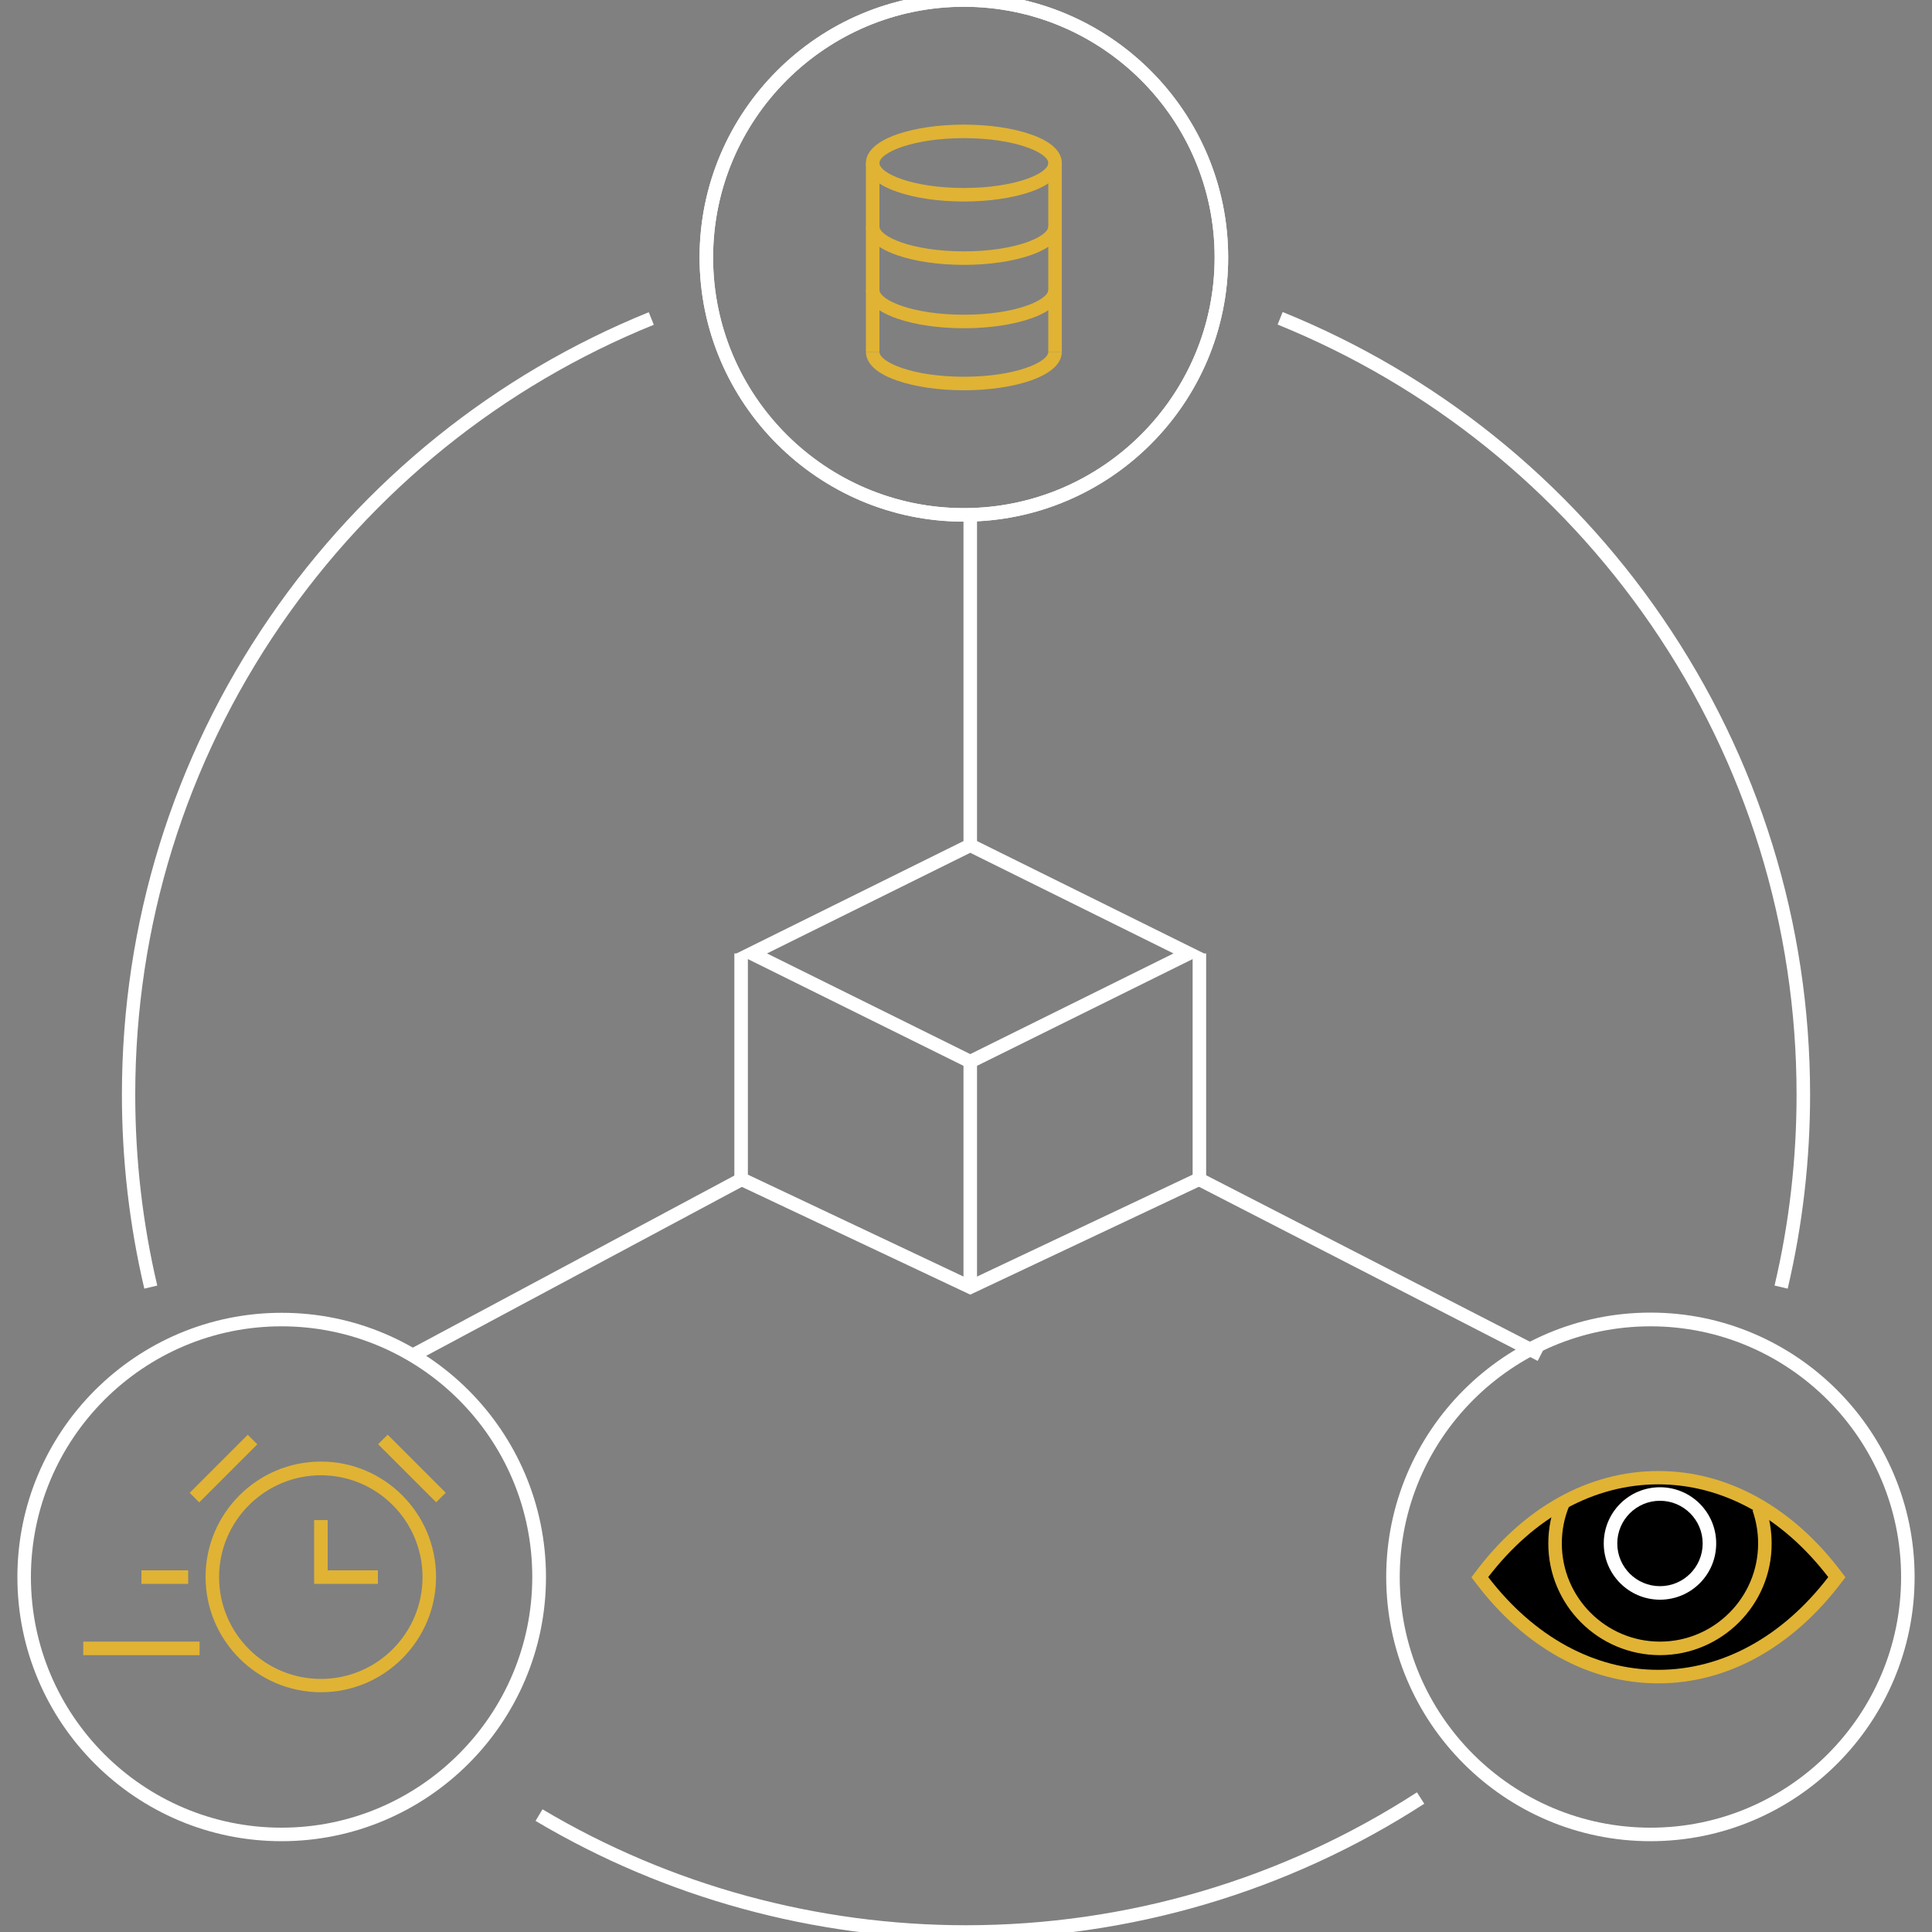 <svg xmlns="http://www.w3.org/2000/svg" xmlns:xlink="http://www.w3.org/1999/xlink" id="Layer_1" x="0px" y="0px" viewBox="0 0 1000 1000" style="enable-background:new 0 0 1000 1000;" xml:space="preserve"><rect x="0" y="0" width="1000" height="1000" fill="#808080" stroke="none"/><style type="text/css">	.st0{clip-path:url(#SVGID_00000143616785237034000560000002087993615244612481_);}	.st1{fill:#FFFFFF;}	.st2{fill:#E0B334;}</style><g id="Layer_2_00000112602501605512477350000002571713406390784674_">	<g>		<defs>			<rect id="SVGID_1_" x="-5.1" y="-5.1" width="1010.3" height="1010.3"></rect>		</defs>		<clipPath id="SVGID_00000124151551953727098800000006286923784518864051_">			<use xlink:href="#SVGID_1_" style="overflow:visible;"></use>		</clipPath>		<g style="clip-path:url(#SVGID_00000124151551953727098800000006286923784518864051_);">			<g>				<path class="st1" d="M925.3,667l-6.8-1.6c7.6-32.2,11.4-65.4,11.4-98.8c0-87.3-26-171.3-75.2-243     c-48.1-70-115-123.8-193.4-155.6l2.6-6.5c79.7,32.3,147.7,86.9,196.5,158.1c50,72.9,76.5,158.3,76.5,247     C936.9,600.5,933,634.3,925.3,667z"></path>				<path class="st1" d="M500,1003.5c-78.6,0-155.6-21.1-222.8-61l3.6-6c66.1,39.3,141.9,60,219.2,60c83.2,0,163.9-23.8,233.4-68.8     l3.8,5.9C666.6,979.3,584.5,1003.5,500,1003.5L500,1003.5z"></path>				<path class="st1" d="M74.7,667c-7.7-32.7-11.6-66.5-11.6-100.4c0-88.7,26.4-174,76.4-246.9c48.8-71.1,116.7-125.8,196.3-158.1     l2.6,6.5c-78.4,31.8-145.1,85.6-193.2,155.6c-49.2,71.7-75.2,155.6-75.2,242.9c0,33.4,3.8,66.6,11.4,98.8L74.7,667L74.7,667z"></path>				<path class="st1" d="M498.9,270c-75.4,0-136.8-61.4-136.8-136.8S423.5-3.5,498.9-3.5s136.8,61.3,136.8,136.8     S574.3,270,498.9,270L498.9,270z M498.9,3.5c-71.5,0-129.8,58.2-129.8,129.8S427.4,263,498.9,263s129.8-58.2,129.8-129.8     S570.4,3.5,498.9,3.5z"></path>				<path class="st1" d="M498.9,270c-75.4,0-136.8-61.4-136.8-136.8S423.5-3.5,498.9-3.5s136.8,61.3,136.8,136.8     S574.3,270,498.9,270L498.9,270z M498.9,3.5c-71.5,0-129.8,58.2-129.8,129.8S427.4,263,498.9,263s129.8-58.2,129.8-129.8     S570.4,3.5,498.9,3.5z"></path>				<path class="st1" d="M145.7,953C70.3,953,9,891.7,9,816.3s61.3-136.8,136.8-136.8s136.8,61.3,136.8,136.8S221.1,953,145.7,953z      M145.7,686.5C74.2,686.5,16,744.7,16,816.3S74.2,946,145.7,946s129.8-58.2,129.8-129.8S217.3,686.5,145.7,686.5z"></path>				<path class="st1" d="M854.3,953c-75.4,0-136.8-61.3-136.8-136.8s61.3-136.8,136.8-136.8S991,740.9,991,816.3     S929.7,953,854.3,953z M854.3,686.5c-71.5,0-129.8,58.2-129.8,129.8S782.7,946,854.3,946S984,887.8,984,816.3     S925.8,686.5,854.3,686.5z"></path>				<g>					<path class="st2" d="M498.9,104.3c-13,0-25.3-1.8-34.5-5c-13.4-4.6-16.2-10.7-16.2-14.9s2.8-10.2,16.2-14.9      c9.3-3.2,21.5-5,34.5-5s25.3,1.8,34.5,5c13.4,4.6,16.2,10.7,16.2,14.9s-2.8,10.2-16.2,14.9      C524.1,102.5,511.9,104.3,498.9,104.3L498.9,104.3z M498.9,71.5c-26.7,0-43.7,7.6-43.7,12.9s17,12.9,43.7,12.9      s43.7-7.6,43.7-12.9S525.6,71.5,498.9,71.5L498.9,71.5z"></path>					<path class="st2" d="M498.9,137.1c-13,0-25.3-1.8-34.5-5c-13.4-4.6-16.2-10.7-16.2-14.9h7c0,5.3,17,12.9,43.7,12.9      s43.7-7.6,43.7-12.9h7c0,4.2-2.8,10.2-16.2,14.9C524.1,135.3,511.9,137.1,498.9,137.1L498.9,137.1z"></path>					<path class="st2" d="M498.9,169.9c-13,0-25.3-1.8-34.5-5c-13.4-4.6-16.2-10.7-16.2-14.9h7c0,5.3,17,12.9,43.7,12.9      s43.7-7.6,43.7-12.9h7c0,4.2-2.8,10.3-16.2,14.9C524.1,168.1,511.9,169.9,498.9,169.9L498.9,169.9z"></path>					<path class="st2" d="M498.9,202c-13,0-25.3-1.8-34.5-5c-13.4-4.6-16.2-10.7-16.2-14.9h7c0,5.3,17,12.9,43.7,12.9      s43.7-7.6,43.7-12.9h7c0,4.2-2.8,10.2-16.2,14.9C524.1,200.2,511.9,202,498.9,202L498.9,202z"></path>					<rect x="448.2" y="84.4" class="st2" width="7" height="97.7"></rect>					<rect x="542.6" y="84.4" class="st2" width="7" height="97.7"></rect>				</g>				<g>					<path d="M765.9,816.3L765.9,816.3c51-68.6,133.7-68.6,184.7,0l0,0l-0.4,0.5c-50.9,67.9-133,67.9-183.9,0L765.9,816.3      L765.9,816.3z"></path>					<path class="st2" d="M858.3,871.3L858.3,871.3c-35.8,0-69.4-18.6-94.7-52.3l-2-2.6l1.6-2.1c25.3-34.1,59.1-52.9,95.2-52.9l0,0      c36,0,69.8,18.8,95.2,52.9l1.6,2.1l-2,2.6C927.7,852.7,894.1,871.3,858.3,871.3L858.3,871.3z M770.3,816.3c23.8,31,55,48,88,48      s64.2-17,88-48c-23.8-31-54.9-48-88-48S794.1,785.3,770.3,816.3z"></path>				</g>				<path class="st2" d="M859.2,856.7c-31.9,0-57.8-25.9-57.8-57.8c0-7.8,1.5-15.4,4.5-22.5l6.5,2.7c-2.7,6.3-4,12.9-4,19.8     c0,28,22.8,50.8,50.8,50.8s50.8-22.8,50.8-50.8c0-5.9-1-11.6-2.9-17.1l6.6-2.3c2.2,6.2,3.3,12.8,3.3,19.4     C917.1,830.7,891.1,856.7,859.2,856.7L859.2,856.7z"></path>				<path class="st1" d="M859.2,828c-16,0-29.1-13-29.1-29.1s13-29.1,29.1-29.1s29.1,13,29.1,29.1S875.3,828,859.2,828z      M859.2,776.8c-12.2,0-22.1,9.9-22.1,22.1s9.9,22.1,22.1,22.1s22.1-9.9,22.1-22.1S871.4,776.8,859.2,776.8z"></path>				<path class="st2" d="M166.1,875.9c-32.9,0-59.7-26.8-59.7-59.7s26.8-59.7,59.7-59.7s59.6,26.8,59.6,59.7S199,875.9,166.1,875.9z      M166.1,763.6c-29,0-52.7,23.6-52.7,52.7s23.6,52.7,52.7,52.7s52.6-23.6,52.6-52.7S195.1,763.6,166.1,763.6z"></path>				<polygon class="st2" points="195.6,819.8 162.6,819.8 162.6,786.8 169.6,786.8 169.6,812.8 195.6,812.8     "></polygon>									<rect x="94.6" y="756.6" transform="matrix(0.707 -0.707 0.707 0.707 -503.615 304.643)" class="st2" width="42.5" height="7"></rect>									<rect x="209.8" y="738.9" transform="matrix(0.707 -0.707 0.707 0.707 -475.019 373.459)" class="st2" width="7" height="42.5"></rect>				<rect x="73.2" y="812.8" class="st2" width="24.2" height="7"></rect>				<rect x="43.1" y="849.7" class="st2" width="60.2" height="7"></rect>				<path class="st1" d="M502.2,553.4l-121-59.9l121-59.9l121,59.9L502.2,553.4z M397,493.5l105.2,52.1l105.2-52.1l-105.2-52.1     L397,493.5L397,493.5z"></path>				<polygon class="st1" points="502.2,670.1 380.1,612.5 380.1,493.5 387.1,493.5 387.1,608 502.2,662.4 617.3,608 617.3,493.5      624.3,493.5 624.3,612.5     "></polygon>				<rect x="498.7" y="549.5" class="st1" width="7" height="116.8"></rect>				<rect x="498.7" y="266.5" class="st1" width="7" height="171"></rect>									<rect x="201.8" y="652.4" transform="matrix(0.882 -0.472 0.472 0.882 -274.127 218.369)" class="st1" width="193.2" height="7"></rect>									<rect x="705.9" y="556.2" transform="matrix(0.457 -0.889 0.889 0.457 -198.333 986.681)" class="st1" width="7" height="199.3"></rect>			</g>		</g>	</g></g></svg>
